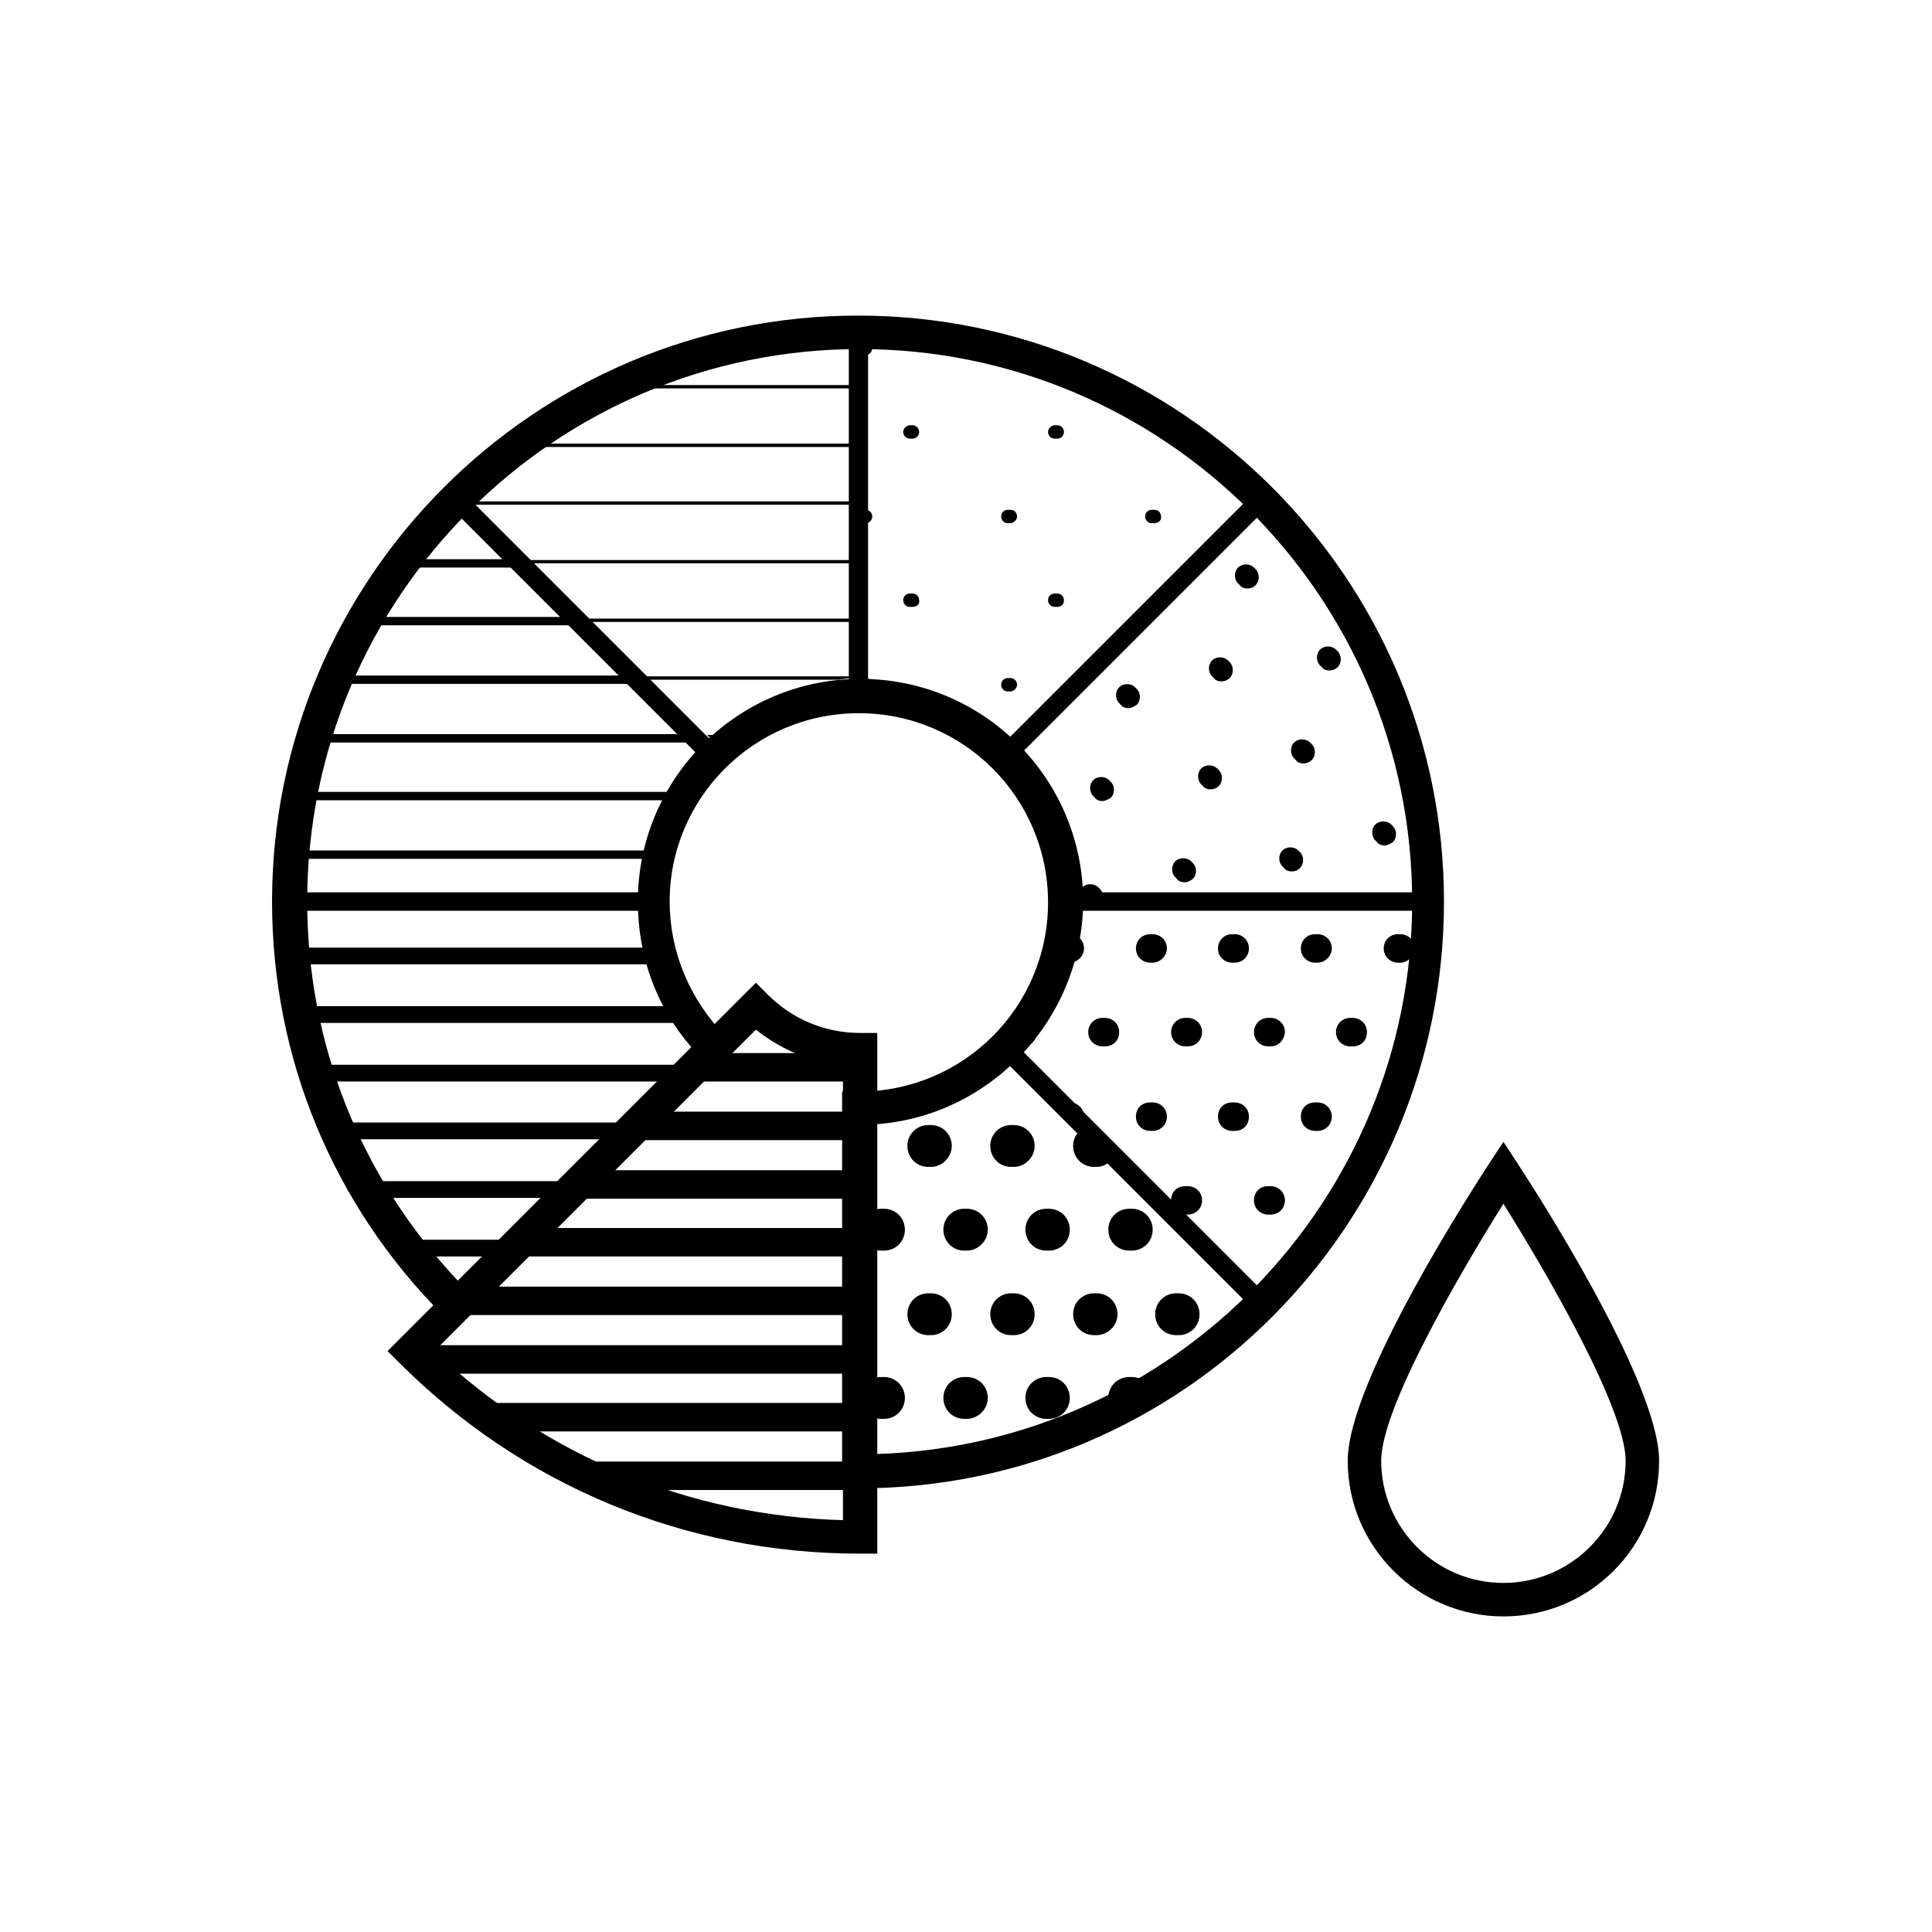 <?xml version="1.0" encoding="UTF-8"?> <svg xmlns="http://www.w3.org/2000/svg" xmlns:xlink="http://www.w3.org/1999/xlink" version="1.1" id="Layer_1" x="0px" y="0px" viewBox="0 0 230.8 230.8" style="enable-background:new 0 0 230.8 230.8;" xml:space="preserve"> <style type="text/css"> .st0{clip-path:url(#SVGID_00000040539038053718756770000010206004027070764185_);} .st1{clip-path:url(#SVGID_00000047035715885155117910000011253473437713958838_);} .st2{clip-path:url(#SVGID_00000044138340723451700140000001227048846420447377_);} .st3{clip-path:url(#SVGID_00000116196401421851946520000005531927103901970859_);} .st4{clip-path:url(#SVGID_00000044876712821251934720000015616723372885773748_);} .st5{fill:none;stroke:#231F20;stroke-width:2.023;stroke-linecap:round;stroke-linejoin:round;stroke-miterlimit:10;} .st6{fill:#231F20;} .st7{clip-path:url(#SVGID_00000083809447568634006500000010414729557168823739_);} .st8{clip-path:url(#SVGID_00000109738555157633772680000005707369772391373211_);} .st9{clip-path:url(#SVGID_00000127748223833296720190000016384527121768498064_);} .st10{clip-path:url(#SVGID_00000044140649529605307220000009011471183387874700_);} .st11{clip-path:url(#SVGID_00000012461505069670793930000013002293839209129392_);} .st12{clip-path:url(#SVGID_00000025408824078176390250000006805326913947369877_);} .st13{clip-path:url(#SVGID_00000093174582630437782230000011980283840838153118_);} .st14{clip-path:url(#SVGID_00000122706013164132285710000011473264436762680204_);} .st15{fill:none;} </style> <g> <g> <g> <defs> <path id="SVGID_00000160164383612476110710000001719963307700486284_" d="M102.6,183.6v-58.2c-4.9,0-9.3-2-12.5-5.2L49,161.4 C62.8,175.2,81.7,183.6,102.6,183.6L102.6,183.6z"></path> </defs> <clipPath id="SVGID_00000029035617628704548730000002643998275191812759_"> <use xlink:href="#SVGID_00000160164383612476110710000001719963307700486284_" style="overflow:visible;"></use> </clipPath> <g style="clip-path:url(#SVGID_00000029035617628704548730000002643998275191812759_);"> <path d="M116,101.4H46.9c-0.9,0-1.7-0.7-1.7-1.7S46,98,46.9,98H116c0.9,0,1.7,0.7,1.7,1.7S116.9,101.4,116,101.4z"></path> <path d="M110.4,108.3H41.3c-0.9,0-1.7-0.7-1.7-1.7s0.7-1.7,1.7-1.7h69.1c0.9,0,1.7,0.7,1.7,1.7S111.3,108.3,110.4,108.3z"></path> <path d="M116,115.3H46.9c-0.9,0-1.7-0.7-1.7-1.7c0-0.9,0.7-1.7,1.7-1.7H116c0.9,0,1.7,0.7,1.7,1.7 C117.7,114.5,116.9,115.3,116,115.3z"></path> <path d="M110.4,122.3H41.3c-0.9,0-1.7-0.7-1.7-1.7s0.7-1.7,1.7-1.7h69.1c0.9,0,1.7,0.7,1.7,1.7S111.3,122.3,110.4,122.3z"></path> <path d="M116,129.2H46.9c-0.9,0-1.7-0.7-1.7-1.7s0.7-1.7,1.7-1.7H116c0.9,0,1.7,0.7,1.7,1.7S116.9,129.2,116,129.2z"></path> <path d="M110.4,136.2H41.3c-0.9,0-1.7-0.7-1.7-1.7c0-0.9,0.7-1.7,1.7-1.7h69.1c0.9,0,1.7,0.7,1.7,1.7 C112,135.5,111.3,136.2,110.4,136.2z"></path> <path d="M116,143.2H46.9c-0.9,0-1.7-0.7-1.7-1.7c0-0.9,0.7-1.7,1.7-1.7H116c0.9,0,1.7,0.7,1.7,1.7 C117.7,142.4,116.9,143.2,116,143.2z"></path> <path d="M110.4,150.1H41.3c-0.9,0-1.7-0.7-1.7-1.7s0.7-1.7,1.7-1.7h69.1c0.9,0,1.7,0.7,1.7,1.7S111.3,150.1,110.4,150.1z"></path> <path d="M116,157.1H46.9c-0.9,0-1.7-0.7-1.7-1.7c0-0.9,0.7-1.7,1.7-1.7H116c0.9,0,1.7,0.7,1.7,1.7 C117.7,156.4,116.9,157.1,116,157.1z"></path> <path d="M110.4,164.1H41.3c-0.9,0-1.7-0.7-1.7-1.7c0-0.9,0.7-1.7,1.7-1.7h69.1c0.9,0,1.7,0.7,1.7,1.7 C112,163.3,111.3,164.1,110.4,164.1z"></path> <path d="M116,171H46.9c-0.9,0-1.7-0.7-1.7-1.7s0.7-1.7,1.7-1.7H116c0.9,0,1.7,0.7,1.7,1.7S116.9,171,116,171z"></path> <path d="M110.4,178H41.3c-0.9,0-1.7-0.7-1.7-1.7c0-0.9,0.7-1.7,1.7-1.7h69.1c0.9,0,1.7,0.7,1.7,1.7 C112,177.3,111.3,178,110.4,178z"></path> <path d="M116,185H46.9c-0.9,0-1.7-0.7-1.7-1.7s0.7-1.7,1.7-1.7H116c0.9,0,1.7,0.7,1.7,1.7S116.9,185,116,185z"></path> <path d="M110.4,191.9H41.3c-0.9,0-1.7-0.7-1.7-1.7c0-0.9,0.7-1.7,1.7-1.7h69.1c0.9,0,1.7,0.7,1.7,1.7 C112,191.2,111.3,191.9,110.4,191.9z"></path> <path d="M116,198.9H46.9c-0.9,0-1.7-0.7-1.7-1.7c0-0.9,0.7-1.7,1.7-1.7H116c0.9,0,1.7,0.7,1.7,1.7 C117.7,198.2,116.9,198.9,116,198.9z"></path> <path d="M110.4,205.9H41.3c-0.9,0-1.7-0.7-1.7-1.7s0.7-1.7,1.7-1.7h69.1c0.9,0,1.7,0.7,1.7,1.7S111.3,205.9,110.4,205.9z"></path> </g> </g> <g> <defs> <path id="SVGID_00000091713449314748175470000012075869443884902285_" d="M54,155.8l30.4-31.5c-4.2-2.1-7.8-12.9-7.8-16.6 l-42.1,0c0,15.6,4.6,31.6,16.5,43.5L54,155.8z"></path> </defs> <clipPath id="SVGID_00000134234494442212091990000009222165756379433099_"> <use xlink:href="#SVGID_00000091713449314748175470000012075869443884902285_" style="overflow:visible;"></use> </clipPath> <g style="clip-path:url(#SVGID_00000134234494442212091990000009222165756379433099_);"> <path d="M98.8,94.3H29.7c-0.6,0-1-0.4-1-1c0-0.6,0.4-1,1-1h69.1c0.6,0,1,0.4,1,1C99.8,93.9,99.4,94.3,98.8,94.3z"></path> <path d="M93.2,101.3H24.1c-0.6,0-1-0.4-1-1c0-0.6,0.4-1,1-1h69.1c0.6,0,1,0.4,1,1C94.2,100.8,93.7,101.3,93.2,101.3z"></path> <path d="M98.8,108.3H29.7c-0.6,0-1-0.4-1-1c0-0.6,0.4-1,1-1h69.1c0.6,0,1,0.4,1,1C99.8,107.8,99.4,108.3,98.8,108.3z"></path> <path d="M93.2,115.2H24.1c-0.6,0-1-0.4-1-1c0-0.6,0.4-1,1-1h69.1c0.6,0,1,0.4,1,1C94.2,114.8,93.7,115.2,93.2,115.2z"></path> <path d="M98.8,66.4H29.7c-0.6,0-1-0.4-1-1c0-0.6,0.4-1,1-1h69.1c0.6,0,1,0.4,1,1C99.8,66,99.4,66.4,98.8,66.4z"></path> <path d="M93.2,73.4H24.1c-0.6,0-1-0.4-1-1c0-0.6,0.4-1,1-1h69.1c0.6,0,1,0.4,1,1C94.2,73,93.7,73.4,93.2,73.4z"></path> <path d="M98.8,80.4H29.7c-0.6,0-1-0.4-1-1c0-0.6,0.4-1,1-1h69.1c0.6,0,1,0.4,1,1C99.8,79.9,99.4,80.4,98.8,80.4z"></path> <path d="M93.2,87.3H24.1c-0.6,0-1-0.4-1-1c0-0.6,0.4-1,1-1h69.1c0.6,0,1,0.4,1,1C94.2,86.9,93.7,87.3,93.2,87.3z"></path> <path d="M98.8,150.1L98.8,150.1l-69.1,0c-0.6,0-1-0.4-1-1c0-0.6,0.4-1,1-1l69.1,0c0.6,0,1,0.4,1,1 C99.8,149.6,99.4,150.1,98.8,150.1z"></path> <path d="M93.2,157H24.1c-0.6,0-1-0.4-1-1s0.4-1,1-1h69.1c0.6,0,1,0.4,1,1S93.7,157,93.2,157z"></path> <path d="M98.8,164H29.7c-0.6,0-1-0.4-1-1s0.4-1,1-1h69.1c0.6,0,1,0.4,1,1S99.4,164,98.8,164z"></path> <path d="M93.2,171H24.1c-0.6,0-1-0.4-1-1c0-0.6,0.4-1,1-1h69.1c0.6,0,1,0.4,1,1C94.2,170.5,93.7,171,93.2,171z"></path> <path d="M98.8,122.2H29.7c-0.6,0-1-0.4-1-1c0-0.6,0.4-1,1-1h69.1c0.6,0,1,0.4,1,1C99.8,121.7,99.4,122.2,98.8,122.2z"></path> <path d="M93.2,129.2H24.1c-0.6,0-1-0.4-1-1c0-0.6,0.4-1,1-1h69.1c0.6,0,1,0.4,1,1C94.2,128.7,93.7,129.2,93.2,129.2z"></path> <path d="M98.8,136.1H29.7c-0.6,0-1-0.4-1-1s0.4-1,1-1h69.1c0.6,0,1,0.4,1,1S99.4,136.1,98.8,136.1z"></path> <path d="M93.2,143.1H24.1c-0.6,0-1-0.4-1-1s0.4-1,1-1h69.1c0.6,0,1,0.4,1,1S93.7,143.1,93.2,143.1z"></path> </g> </g> <g> <defs> <path id="SVGID_00000053504672401586546360000004932116971247320992_" d="M33.9,107.3l43.8-0.8c-1.5-4.4,3.6-14.6,6.2-17.2 L54.1,59.6C43.1,70.6,35,85.2,35,102L33.9,107.3z"></path> </defs> <clipPath id="SVGID_00000056405832125472254780000004503562770835747209_"> <use xlink:href="#SVGID_00000053504672401586546360000004932116971247320992_" style="overflow:visible;"></use> </clipPath> <g style="clip-path:url(#SVGID_00000056405832125472254780000004503562770835747209_);"> <path d="M92.6,60.8H23.5c-0.3,0-0.5-0.2-0.5-0.5c0-0.3,0.2-0.5,0.5-0.5h69.1c0.3,0,0.5,0.2,0.5,0.5 C93.1,60.6,92.8,60.8,92.6,60.8z"></path> <path d="M89.9,67.8H20.9c-0.3,0-0.5-0.2-0.5-0.5c0-0.3,0.2-0.5,0.5-0.5h69.1c0.3,0,0.5,0.2,0.5,0.5 C90.4,67.5,90.2,67.8,89.9,67.8z"></path> <path d="M92.2,74.7H23.1c-0.3,0-0.5-0.2-0.5-0.5c0-0.3,0.2-0.5,0.5-0.5h69.1c0.3,0,0.5,0.2,0.5,0.5 C92.7,74.5,92.5,74.7,92.2,74.7z"></path> <path d="M89.6,81.7H20.5c-0.3,0-0.5-0.2-0.5-0.5s0.2-0.5,0.5-0.5h69.1c0.3,0,0.5,0.2,0.5,0.5S89.8,81.7,89.6,81.7z"></path> <path d="M91.8,88.7H22.7c-0.3,0-0.5-0.2-0.5-0.5c0-0.3,0.2-0.5,0.5-0.5h69.1c0.3,0,0.5,0.2,0.5,0.5 C92.3,88.4,92.1,88.7,91.8,88.7z"></path> <path d="M89.2,95.6H20.1c-0.3,0-0.5-0.2-0.5-0.5s0.2-0.5,0.5-0.5h69.1c0.3,0,0.5,0.2,0.5,0.5S89.5,95.6,89.2,95.6z"></path> <path d="M91.4,102.6H22.4c-0.3,0-0.5-0.2-0.5-0.5s0.2-0.5,0.5-0.5h69.1c0.3,0,0.5,0.2,0.5,0.5S91.7,102.6,91.4,102.6z"></path> <path d="M88.8,109.6H19.7c-0.3,0-0.5-0.2-0.5-0.5c0-0.3,0.2-0.5,0.5-0.5h69.1c0.3,0,0.5,0.2,0.5,0.5 C89.3,109.3,89.1,109.6,88.8,109.6z"></path> <path d="M91.1,116.5H22c-0.3,0-0.5-0.2-0.5-0.5c0-0.3,0.2-0.5,0.5-0.5h69.1c0.3,0,0.5,0.2,0.5,0.5 C91.6,116.3,91.3,116.5,91.1,116.5z"></path> <path d="M88.4,123.5H19.4c-0.3,0-0.5-0.2-0.5-0.5s0.2-0.5,0.5-0.5h69.1c0.3,0,0.5,0.2,0.5,0.5S88.7,123.5,88.4,123.5z"></path> <path d="M90.7,130.5H21.6c-0.3,0-0.5-0.2-0.5-0.5s0.2-0.5,0.5-0.5h69.1c0.3,0,0.5,0.2,0.5,0.5S91,130.5,90.7,130.5z"></path> <path d="M88,137.4H19c-0.3,0-0.5-0.2-0.5-0.5s0.2-0.5,0.5-0.5H88c0.3,0,0.5,0.2,0.5,0.5S88.3,137.4,88,137.4z"></path> <path d="M90.3,144.4H21.2c-0.3,0-0.5-0.2-0.5-0.5c0-0.3,0.2-0.5,0.5-0.5h69.1c0.3,0,0.5,0.2,0.5,0.5 C90.8,144.2,90.6,144.4,90.3,144.4z"></path> <path d="M87.7,151.4H18.6c-0.3,0-0.5-0.2-0.5-0.5s0.2-0.5,0.5-0.5h69.1c0.3,0,0.5,0.2,0.5,0.5S87.9,151.4,87.7,151.4z"></path> <path d="M92.9,158.3H23.9c-0.3,0-0.5-0.2-0.5-0.5s0.2-0.5,0.5-0.5h69.1c0.3,0,0.5,0.2,0.5,0.5S93.2,158.3,92.9,158.3z"></path> <path d="M87.3,165.3H18.2c-0.3,0-0.5-0.2-0.5-0.5c0-0.3,0.2-0.5,0.5-0.5h69.1c0.3,0,0.5,0.2,0.5,0.5 C87.8,165.1,87.6,165.3,87.3,165.3z"></path> </g> </g> <g> <defs> <path id="SVGID_00000131357842436467990320000015059825671265919153_" d="M54,58.4l31.5,30.4c2.1-4.2,12.9-7.8,16.6-7.8l0-42.1 c-15.6,0-31.6,4.6-43.5,16.5L54,58.4z"></path> </defs> <clipPath id="SVGID_00000029021064195656777310000002674198756207293851_"> <use xlink:href="#SVGID_00000131357842436467990320000015059825671265919153_" style="overflow:visible;"></use> </clipPath> <g style="clip-path:url(#SVGID_00000029021064195656777310000002674198756207293851_);"> <path d="M114.3,18.5H45.2c-0.1,0-0.2-0.1-0.2-0.2s0.1-0.2,0.2-0.2h69.1c0.1,0,0.2,0.1,0.2,0.2S114.4,18.5,114.3,18.5z"></path> <path d="M111.6,25.5H42.6c-0.1,0-0.2-0.1-0.2-0.2s0.1-0.2,0.2-0.2h69.1c0.1,0,0.2,0.1,0.2,0.2S111.7,25.5,111.6,25.5z"></path> <path d="M113.9,32.5H44.8c-0.1,0-0.2-0.1-0.2-0.2s0.1-0.2,0.2-0.2h69.1c0.1,0,0.2,0.1,0.2,0.2S114,32.5,113.9,32.5z"></path> <path d="M111.3,39.4H42.2c-0.1,0-0.2-0.1-0.2-0.2s0.1-0.2,0.2-0.2h69.1c0.1,0,0.2,0.1,0.2,0.2S111.3,39.4,111.3,39.4z"></path> <path d="M113.5,46.4H44.4c-0.1,0-0.2-0.1-0.2-0.2s0.1-0.2,0.2-0.2h69.1c0.1,0,0.2,0.1,0.2,0.2S113.6,46.4,113.5,46.4z"></path> <path d="M110.9,53.4H41.8c-0.1,0-0.2-0.1-0.2-0.2s0.1-0.2,0.2-0.2h69.1c0.1,0,0.2,0.1,0.2,0.2S111,53.4,110.9,53.4z"></path> <path d="M113.1,60.3l-69.1,0c-0.1,0-0.2-0.1-0.2-0.2c0-0.1,0.1-0.2,0.2-0.2l69.1,0c0.1,0,0.2,0.1,0.2,0.2S113.2,60.3,113.1,60.3 z"></path> <path d="M110.5,67.3H41.4c-0.1,0-0.2-0.1-0.2-0.2s0.1-0.2,0.2-0.2h69.1c0.1,0,0.2,0.1,0.2,0.2S110.6,67.3,110.5,67.3z"></path> <path d="M112.8,74.3H43.7c-0.1,0-0.2-0.1-0.2-0.2s0.1-0.2,0.2-0.2h69.1c0.1,0,0.2,0.1,0.2,0.2S112.8,74.3,112.8,74.3z"></path> <path d="M110.1,81.2H41.1c-0.1,0-0.2-0.1-0.2-0.2s0.1-0.2,0.2-0.2h69.1c0.1,0,0.2,0.1,0.2,0.2S110.2,81.2,110.1,81.2z"></path> <path d="M112.4,88.2H43.3c-0.1,0-0.2-0.1-0.2-0.2s0.1-0.2,0.2-0.2h69.1c0.1,0,0.2,0.1,0.2,0.2S112.5,88.2,112.4,88.2z"></path> <path d="M109.7,95.2H40.7c-0.1,0-0.2-0.1-0.2-0.2s0.1-0.2,0.2-0.2h69.1c0.1,0,0.2,0.1,0.2,0.2S109.8,95.2,109.7,95.2z"></path> <path d="M112,102.1H42.9c-0.1,0-0.2-0.1-0.2-0.2s0.1-0.2,0.2-0.2H112c0.1,0,0.2,0.1,0.2,0.2S112.1,102.1,112,102.1z"></path> <path d="M109.4,109.1H40.3c-0.1,0-0.2-0.1-0.2-0.2s0.1-0.2,0.2-0.2h69.1c0.1,0,0.2,0.1,0.2,0.2S109.5,109.1,109.4,109.1z"></path> <path d="M114.6,116.1H45.6c-0.1,0-0.2-0.1-0.2-0.2s0.1-0.2,0.2-0.2h69.1c0.1,0,0.2,0.1,0.2,0.2S114.7,116.1,114.6,116.1z"></path> <path d="M109,123H39.9c-0.1,0-0.2-0.1-0.2-0.2s0.1-0.2,0.2-0.2H109c0.1,0,0.2,0.1,0.2,0.2S109.1,123,109,123z"></path> </g> </g> <g> <defs> <path id="SVGID_00000106852828903883701900000016210807941332000695_" d="M101.7,39.7l0.8,43.8c4.4-1.5,14.6,3.6,17.2,6.2 l29.7-29.8c-11-11-25.6-19.1-42.4-19.1L101.7,39.7z"></path> </defs> <clipPath id="SVGID_00000091000222412506348590000013690559057183177379_"> <use xlink:href="#SVGID_00000106852828903883701900000016210807941332000695_" style="overflow:visible;"></use> </clipPath> <g style="clip-path:url(#SVGID_00000091000222412506348590000013690559057183177379_);"> <g> <path d="M91.8,32.3h-0.2c-0.5,0-0.8-0.4-0.8-0.8c0-0.5,0.4-0.8,0.8-0.8h0.2c0.5,0,0.8,0.4,0.8,0.8 C92.6,31.9,92.2,32.3,91.8,32.3z"></path> <path d="M143.6,32.3h-0.3c-0.5,0-0.8-0.4-0.8-0.8c0-0.5,0.4-0.8,0.8-0.8h0.3c0.5,0,0.8,0.4,0.8,0.8 C144.4,31.9,144,32.3,143.6,32.3z M126.3,32.3H126c-0.5,0-0.8-0.4-0.8-0.8c0-0.5,0.4-0.8,0.8-0.8h0.3c0.5,0,0.8,0.4,0.8,0.8 C127.1,31.9,126.8,32.3,126.3,32.3z M109,32.3h-0.3c-0.5,0-0.8-0.4-0.8-0.8c0-0.5,0.4-0.8,0.8-0.8h0.3c0.5,0,0.8,0.4,0.8,0.8 C109.9,31.9,109.5,32.3,109,32.3z"></path> <path d="M160.7,32.3h-0.2c-0.5,0-0.8-0.4-0.8-0.8c0-0.5,0.4-0.8,0.8-0.8h0.2c0.5,0,0.8,0.4,0.8,0.8 C161.5,31.9,161.1,32.3,160.7,32.3z"></path> </g> <g> <path d="M86.1,42.4H86c-0.5,0-0.8-0.4-0.8-0.8c0-0.5,0.4-0.8,0.8-0.8h0.2c0.5,0,0.8,0.4,0.8,0.8C87,42,86.6,42.4,86.1,42.4z"></path> <path d="M137.9,42.4h-0.3c-0.5,0-0.8-0.4-0.8-0.8c0-0.5,0.4-0.8,0.8-0.8h0.3c0.5,0,0.8,0.4,0.8,0.8 C138.8,42,138.4,42.4,137.9,42.4z M120.7,42.4h-0.3c-0.5,0-0.8-0.4-0.8-0.8c0-0.5,0.4-0.8,0.8-0.8h0.3c0.5,0,0.8,0.4,0.8,0.8 C121.5,42,121.1,42.4,120.7,42.4z M103.4,42.4h-0.3c-0.5,0-0.8-0.4-0.8-0.8c0-0.5,0.4-0.8,0.8-0.8h0.3c0.5,0,0.8,0.4,0.8,0.8 C104.2,42,103.9,42.4,103.4,42.4z"></path> <path d="M155,42.4h-0.2c-0.5,0-0.8-0.4-0.8-0.8c0-0.5,0.4-0.8,0.8-0.8h0.2c0.5,0,0.8,0.4,0.8,0.8C155.9,42,155.5,42.4,155,42.4 z"></path> </g> <g> <path d="M91.8,52.4h-0.2c-0.5,0-0.8-0.4-0.8-0.8s0.4-0.8,0.8-0.8h0.2c0.5,0,0.8,0.4,0.8,0.8S92.2,52.4,91.8,52.4z"></path> <path d="M143.6,52.4h-0.3c-0.5,0-0.8-0.4-0.8-0.8s0.4-0.8,0.8-0.8h0.3c0.5,0,0.8,0.4,0.8,0.8S144,52.4,143.6,52.4z M126.3,52.4 H126c-0.5,0-0.8-0.4-0.8-0.8s0.4-0.8,0.8-0.8h0.3c0.5,0,0.8,0.4,0.8,0.8S126.8,52.4,126.3,52.4z M109,52.4h-0.3 c-0.5,0-0.8-0.4-0.8-0.8s0.4-0.8,0.8-0.8h0.3c0.5,0,0.8,0.4,0.8,0.8S109.5,52.4,109,52.4z"></path> <path d="M160.7,52.4h-0.2c-0.5,0-0.8-0.4-0.8-0.8s0.4-0.8,0.8-0.8h0.2c0.5,0,0.8,0.4,0.8,0.8S161.1,52.4,160.7,52.4z"></path> </g> <g> <path d="M86.1,62.5H86c-0.5,0-0.8-0.4-0.8-0.8c0-0.5,0.4-0.8,0.8-0.8h0.2c0.5,0,0.8,0.4,0.8,0.8C87,62.1,86.6,62.5,86.1,62.5z"></path> <path d="M137.9,62.5h-0.3c-0.5,0-0.8-0.4-0.8-0.8c0-0.5,0.4-0.8,0.8-0.8h0.3c0.5,0,0.8,0.4,0.8,0.8 C138.8,62.1,138.4,62.5,137.9,62.5z M120.7,62.5h-0.3c-0.5,0-0.8-0.4-0.8-0.8c0-0.5,0.4-0.8,0.8-0.8h0.3c0.5,0,0.8,0.4,0.8,0.8 C121.5,62.1,121.1,62.5,120.7,62.5z M103.4,62.5h-0.3c-0.5,0-0.8-0.4-0.8-0.8c0-0.5,0.4-0.8,0.8-0.8h0.3c0.5,0,0.8,0.4,0.8,0.8 C104.2,62.1,103.9,62.5,103.4,62.5z"></path> <path d="M155,62.5h-0.2c-0.5,0-0.8-0.4-0.8-0.8c0-0.5,0.4-0.8,0.8-0.8h0.2c0.5,0,0.8,0.4,0.8,0.8 C155.9,62.1,155.5,62.5,155,62.5z"></path> </g> <g> <path d="M91.8,72.5h-0.2c-0.5,0-0.8-0.4-0.8-0.8c0-0.5,0.4-0.8,0.8-0.8h0.2c0.5,0,0.8,0.4,0.8,0.8 C92.6,72.2,92.2,72.5,91.8,72.5z"></path> <path d="M143.6,72.5h-0.3c-0.5,0-0.8-0.4-0.8-0.8c0-0.5,0.4-0.8,0.8-0.8h0.3c0.5,0,0.8,0.4,0.8,0.8 C144.4,72.2,144,72.5,143.6,72.5z M126.3,72.5H126c-0.5,0-0.8-0.4-0.8-0.8c0-0.5,0.4-0.8,0.8-0.8h0.3c0.5,0,0.8,0.4,0.8,0.8 C127.1,72.2,126.8,72.5,126.3,72.5z M109,72.5h-0.3c-0.5,0-0.8-0.4-0.8-0.8c0-0.5,0.4-0.8,0.8-0.8h0.3c0.5,0,0.8,0.4,0.8,0.8 C109.9,72.2,109.5,72.5,109,72.5z"></path> <path d="M160.7,72.5h-0.2c-0.5,0-0.8-0.4-0.8-0.8c0-0.5,0.4-0.8,0.8-0.8h0.2c0.5,0,0.8,0.4,0.8,0.8 C161.5,72.2,161.1,72.5,160.7,72.5z"></path> </g> <g> <path d="M86.1,82.6H86c-0.5,0-0.8-0.4-0.8-0.8c0-0.5,0.4-0.8,0.8-0.8h0.2c0.5,0,0.8,0.4,0.8,0.8C87,82.2,86.6,82.6,86.1,82.6z"></path> <path d="M137.9,82.6h-0.3c-0.5,0-0.8-0.4-0.8-0.8c0-0.5,0.4-0.8,0.8-0.8h0.3c0.5,0,0.8,0.4,0.8,0.8 C138.8,82.2,138.4,82.6,137.9,82.6z M120.7,82.6h-0.3c-0.5,0-0.8-0.4-0.8-0.8c0-0.5,0.4-0.8,0.8-0.8h0.3c0.5,0,0.8,0.4,0.8,0.8 C121.5,82.2,121.1,82.6,120.7,82.6z M103.4,82.6h-0.3c-0.5,0-0.8-0.4-0.8-0.8c0-0.5,0.4-0.8,0.8-0.8h0.3c0.5,0,0.8,0.4,0.8,0.8 C104.2,82.2,103.9,82.6,103.4,82.6z"></path> <path d="M155,82.6h-0.2c-0.5,0-0.8-0.4-0.8-0.8c0-0.5,0.4-0.8,0.8-0.8h0.2c0.5,0,0.8,0.4,0.8,0.8 C155.9,82.2,155.5,82.6,155,82.6z"></path> </g> <g> <path d="M91.8,92.6h-0.2c-0.5,0-0.8-0.4-0.8-0.8s0.4-0.8,0.8-0.8h0.2c0.5,0,0.8,0.4,0.8,0.8S92.2,92.6,91.8,92.6z"></path> <path d="M143.6,92.6h-0.3c-0.5,0-0.8-0.4-0.8-0.8s0.4-0.8,0.8-0.8h0.3c0.5,0,0.8,0.4,0.8,0.8S144,92.6,143.6,92.6z M126.3,92.6 H126c-0.5,0-0.8-0.4-0.8-0.8s0.4-0.8,0.8-0.8h0.3c0.5,0,0.8,0.4,0.8,0.8S126.8,92.6,126.3,92.6z M109,92.6h-0.3 c-0.5,0-0.8-0.4-0.8-0.8s0.4-0.8,0.8-0.8h0.3c0.5,0,0.8,0.4,0.8,0.8S109.5,92.6,109,92.6z"></path> <path d="M160.7,92.6h-0.2c-0.5,0-0.8-0.4-0.8-0.8s0.4-0.8,0.8-0.8h0.2c0.5,0,0.8,0.4,0.8,0.8S161.1,92.6,160.7,92.6z"></path> </g> <g> <path d="M86.1,102.7H86c-0.5,0-0.8-0.4-0.8-0.8s0.4-0.8,0.8-0.8h0.2c0.5,0,0.8,0.4,0.8,0.8S86.6,102.7,86.1,102.7z"></path> <path d="M137.9,102.7h-0.3c-0.5,0-0.8-0.4-0.8-0.8s0.4-0.8,0.8-0.8h0.3c0.5,0,0.8,0.4,0.8,0.8S138.4,102.7,137.9,102.7z M120.7,102.7h-0.3c-0.5,0-0.8-0.4-0.8-0.8s0.4-0.8,0.8-0.8h0.3c0.5,0,0.8,0.4,0.8,0.8S121.1,102.7,120.7,102.7z M103.4,102.7 h-0.3c-0.5,0-0.8-0.4-0.8-0.8s0.4-0.8,0.8-0.8h0.3c0.5,0,0.8,0.4,0.8,0.8S103.9,102.7,103.4,102.7z"></path> <path d="M155,102.7h-0.2c-0.5,0-0.8-0.4-0.8-0.8s0.4-0.8,0.8-0.8h0.2c0.5,0,0.8,0.4,0.8,0.8S155.5,102.7,155,102.7z"></path> </g> </g> </g> <g> <defs> <path id="SVGID_00000092438161445335072570000016447964209266842259_" d="M150.5,59.1l-30.4,31.5c4.2,2.1,7.8,12.9,7.8,16.6 l42.1,0c0-15.6-4.6-31.6-16.5-43.5L150.5,59.1z"></path> </defs> <clipPath id="SVGID_00000105410721247331983340000009872349836571933850_"> <use xlink:href="#SVGID_00000092438161445335072570000016447964209266842259_" style="overflow:visible;"></use> </clipPath> <g style="clip-path:url(#SVGID_00000105410721247331983340000009872349836571933850_);"> <g> <path d="M121.9,85.9c-0.3,0-0.7-0.1-0.9-0.4l-0.1-0.1c-0.5-0.5-0.5-1.4,0-1.9c0.5-0.5,1.4-0.5,1.9,0l0.1,0.1 c0.5,0.5,0.5,1.4,0,1.9C122.6,85.8,122.3,85.9,121.9,85.9z"></path> <path d="M161,125c-0.3,0-0.7-0.1-0.9-0.4l-0.2-0.2c-0.5-0.5-0.5-1.4,0-1.9c0.5-0.5,1.4-0.5,1.9,0l0.2,0.2 c0.5,0.5,0.5,1.4,0,1.9C161.7,124.8,161.3,125,161,125z M151.2,115.2c-0.3,0-0.7-0.1-0.9-0.4l-0.2-0.2c-0.5-0.5-0.5-1.4,0-1.9 c0.5-0.5,1.4-0.5,1.9,0l0.2,0.2c0.5,0.5,0.5,1.4,0,1.9C151.9,115.1,151.6,115.2,151.2,115.2z M141.5,105.4 c-0.3,0-0.7-0.1-0.9-0.4l-0.2-0.2c-0.5-0.5-0.5-1.4,0-1.9c0.5-0.5,1.4-0.5,1.9,0l0.2,0.2c0.5,0.5,0.5,1.4,0,1.9 C142.1,105.3,141.8,105.4,141.5,105.4z M131.7,95.7c-0.3,0-0.7-0.1-0.9-0.4l-0.2-0.2c-0.5-0.5-0.5-1.4,0-1.9 c0.5-0.5,1.4-0.5,1.9,0l0.2,0.2c0.5,0.5,0.5,1.4,0,1.9C132.4,95.5,132,95.7,131.7,95.7z"></path> <path d="M170.6,134.6c-0.3,0-0.7-0.1-0.9-0.4l-0.1-0.1c-0.5-0.5-0.5-1.4,0-1.9c0.5-0.5,1.4-0.5,1.9,0l0.1,0.1 c0.5,0.5,0.5,1.4,0,1.9C171.3,134.5,171,134.6,170.6,134.6z"></path> </g> <g> <path d="M110.8,89c-0.3,0-0.7-0.1-0.9-0.4l-0.1-0.1c-0.5-0.5-0.5-1.4,0-1.9c0.5-0.5,1.4-0.5,1.9,0l0.1,0.1 c0.5,0.5,0.5,1.4,0,1.9C111.5,88.9,111.2,89,110.8,89z"></path> <path d="M149.9,128.1c-0.3,0-0.7-0.1-0.9-0.4l-0.2-0.2c-0.5-0.5-0.5-1.4,0-1.9c0.5-0.5,1.4-0.5,1.9,0l0.2,0.2 c0.5,0.5,0.5,1.4,0,1.9C150.6,127.9,150.2,128.1,149.9,128.1z M140.1,118.3c-0.3,0-0.7-0.1-0.9-0.4l-0.2-0.2 c-0.5-0.5-0.5-1.4,0-1.9c0.5-0.5,1.4-0.5,1.9,0l0.2,0.2c0.5,0.5,0.5,1.4,0,1.9C140.8,118.2,140.5,118.3,140.1,118.3z M130.4,108.5c-0.3,0-0.7-0.1-0.9-0.4l-0.2-0.2c-0.5-0.5-0.5-1.4,0-1.9c0.5-0.5,1.4-0.5,1.9,0l0.2,0.2c0.5,0.5,0.5,1.4,0,1.9 C131,108.4,130.7,108.5,130.4,108.5z M120.6,98.8c-0.3,0-0.7-0.1-0.9-0.4l-0.2-0.2c-0.5-0.5-0.5-1.4,0-1.9 c0.5-0.5,1.4-0.5,1.9,0l0.2,0.2c0.5,0.5,0.5,1.4,0,1.9C121.3,98.6,120.9,98.8,120.6,98.8z"></path> <path d="M159.5,137.7c-0.3,0-0.7-0.1-0.9-0.4l-0.1-0.1c-0.5-0.5-0.5-1.4,0-1.9c0.5-0.5,1.4-0.5,1.9,0l0.1,0.1 c0.5,0.5,0.5,1.4,0,1.9C160.2,137.6,159.9,137.7,159.5,137.7z"></path> </g> <g> <path d="M107.7,100.1c-0.3,0-0.7-0.1-0.9-0.4l-0.1-0.1c-0.5-0.5-0.5-1.4,0-1.9c0.5-0.5,1.4-0.5,1.9,0l0.1,0.1 c0.5,0.5,0.5,1.4,0,1.9C108.4,100,108,100.1,107.7,100.1z"></path> <path d="M146.8,139.2c-0.3,0-0.7-0.1-0.9-0.4l-0.2-0.2c-0.5-0.5-0.5-1.4,0-1.9c0.5-0.5,1.4-0.5,1.9,0l0.2,0.2 c0.5,0.5,0.5,1.4,0,1.9C147.5,139,147.1,139.2,146.8,139.2z M137,129.4c-0.3,0-0.7-0.1-0.9-0.4l-0.2-0.2 c-0.5-0.5-0.5-1.4,0-1.9c0.5-0.5,1.4-0.5,1.9,0l0.2,0.2c0.5,0.5,0.5,1.4,0,1.9C137.7,129.3,137.3,129.4,137,129.4z M127.2,119.6c-0.3,0-0.7-0.1-0.9-0.4L126,119c-0.5-0.5-0.5-1.4,0-1.9c0.5-0.5,1.4-0.5,1.9,0l0.2,0.2c0.5,0.5,0.5,1.4,0,1.9 C127.9,119.5,127.6,119.6,127.2,119.6z M117.5,109.9c-0.3,0-0.7-0.1-0.9-0.4l-0.2-0.2c-0.5-0.5-0.5-1.4,0-1.9 c0.5-0.5,1.4-0.5,1.9,0l0.2,0.2c0.5,0.5,0.5,1.4,0,1.9C118.1,109.7,117.8,109.9,117.5,109.9z"></path> <path d="M156.4,148.8c-0.3,0-0.7-0.1-0.9-0.4l-0.1-0.1c-0.5-0.5-0.5-1.4,0-1.9c0.5-0.5,1.4-0.5,1.9,0l0.1,0.1 c0.5,0.5,0.5,1.4,0,1.9C157.1,148.7,156.8,148.8,156.4,148.8z"></path> </g> <g> <path d="M96.6,103.2c-0.3,0-0.7-0.1-0.9-0.4l-0.1-0.1c-0.5-0.5-0.5-1.4,0-1.9c0.5-0.5,1.4-0.5,1.9,0l0.1,0.1 c0.5,0.5,0.5,1.4,0,1.9C97.3,103.1,96.9,103.2,96.6,103.2z"></path> <path d="M135.7,142.3c-0.3,0-0.7-0.1-0.9-0.4l-0.2-0.2c-0.5-0.5-0.5-1.4,0-1.9c0.5-0.5,1.4-0.5,1.9,0l0.2,0.2 c0.5,0.5,0.5,1.4,0,1.9C136.4,142.2,136,142.3,135.7,142.3z M125.9,132.5c-0.3,0-0.7-0.1-0.9-0.4l-0.2-0.2 c-0.5-0.5-0.5-1.4,0-1.9c0.5-0.5,1.4-0.5,1.9,0l0.2,0.2c0.5,0.5,0.5,1.4,0,1.9C126.6,132.4,126.2,132.5,125.9,132.5z M116.1,122.8c-0.3,0-0.7-0.1-0.9-0.4l-0.2-0.2c-0.5-0.5-0.5-1.4,0-1.9c0.5-0.5,1.4-0.5,1.9,0l0.2,0.2c0.5,0.5,0.5,1.4,0,1.9 C116.8,122.6,116.5,122.8,116.1,122.8z M106.4,113c-0.3,0-0.7-0.1-0.9-0.4l-0.2-0.2c-0.5-0.5-0.5-1.4,0-1.9 c0.5-0.5,1.4-0.5,1.9,0l0.2,0.2c0.5,0.5,0.5,1.4,0,1.9C107,112.9,106.7,113,106.4,113z"></path> <path d="M145.3,151.9c-0.3,0-0.7-0.1-0.9-0.4l-0.1-0.1c-0.5-0.5-0.5-1.4,0-1.9c0.5-0.5,1.4-0.5,1.9,0l0.1,0.1 c0.5,0.5,0.5,1.4,0,1.9C146,151.8,145.7,151.9,145.3,151.9z"></path> </g> <g> <path d="M150.4,57.4c-0.3,0-0.7-0.1-0.9-0.4l-0.1-0.1c-0.5-0.5-0.5-1.4,0-1.9c0.5-0.5,1.4-0.5,1.9,0l0.1,0.1 c0.5,0.5,0.5,1.4,0,1.9C151,57.3,150.7,57.4,150.4,57.4z"></path> <path d="M189.4,96.5c-0.3,0-0.7-0.1-0.9-0.4l-0.2-0.2c-0.5-0.5-0.5-1.4,0-1.9c0.5-0.5,1.4-0.5,1.9,0l0.2,0.2 c0.5,0.5,0.5,1.4,0,1.9C190.1,96.4,189.8,96.5,189.4,96.5z M179.7,86.7c-0.3,0-0.7-0.1-0.9-0.4l-0.2-0.2 c-0.5-0.5-0.5-1.4,0-1.9c0.5-0.5,1.4-0.5,1.9,0l0.2,0.2c0.5,0.5,0.5,1.4,0,1.9C180.3,86.6,180,86.7,179.7,86.7z M169.9,77 c-0.3,0-0.7-0.1-0.9-0.4l-0.2-0.2c-0.5-0.5-0.5-1.4,0-1.9c0.5-0.5,1.4-0.5,1.9,0l0.2,0.2c0.5,0.5,0.5,1.4,0,1.9 C170.6,76.8,170.2,77,169.9,77z M160.1,67.2c-0.3,0-0.7-0.1-0.9-0.4l-0.2-0.2c-0.5-0.5-0.5-1.4,0-1.9c0.5-0.5,1.4-0.5,1.9,0 l0.2,0.2c0.5,0.5,0.5,1.4,0,1.9C160.8,67.1,160.5,67.2,160.1,67.2z"></path> <path d="M199.1,106.2c-0.3,0-0.7-0.1-0.9-0.4l-0.1-0.1c-0.5-0.5-0.5-1.4,0-1.9c0.5-0.5,1.4-0.5,1.9,0l0.1,0.1 c0.5,0.5,0.5,1.4,0,1.9C199.8,106,199.4,106.2,199.1,106.2z"></path> </g> <g> <path d="M139.3,60.6c-0.3,0-0.7-0.1-0.9-0.4l-0.1-0.1c-0.5-0.5-0.5-1.4,0-1.9c0.5-0.5,1.4-0.5,1.9,0l0.1,0.1 c0.5,0.5,0.5,1.4,0,1.9C139.9,60.4,139.6,60.6,139.3,60.6z"></path> <path d="M178.3,99.6c-0.3,0-0.7-0.1-0.9-0.4l-0.2-0.2c-0.5-0.5-0.5-1.4,0-1.9c0.5-0.5,1.4-0.5,1.9,0l0.2,0.2 c0.5,0.5,0.5,1.4,0,1.9C179,99.5,178.7,99.6,178.3,99.6z M168.6,89.9c-0.3,0-0.7-0.1-0.9-0.4l-0.2-0.2c-0.5-0.5-0.5-1.4,0-1.9 c0.5-0.5,1.4-0.5,1.9,0l0.2,0.2c0.5,0.5,0.5,1.4,0,1.9C169.2,89.7,168.9,89.9,168.6,89.9z M158.8,80.1c-0.3,0-0.7-0.1-0.9-0.4 l-0.2-0.2c-0.5-0.5-0.5-1.4,0-1.9c0.5-0.5,1.4-0.5,1.9,0l0.2,0.2c0.5,0.5,0.5,1.4,0,1.9C159.5,80,159.1,80.1,158.8,80.1z M149,70.3c-0.3,0-0.7-0.1-0.9-0.4l-0.2-0.2c-0.5-0.5-0.5-1.4,0-1.9c0.5-0.5,1.4-0.5,1.9,0L150,68c0.5,0.5,0.5,1.4,0,1.9 C149.7,70.2,149.4,70.3,149,70.3z"></path> <path d="M188,109.3c-0.3,0-0.7-0.1-0.9-0.4l-0.1-0.1c-0.5-0.5-0.5-1.4,0-1.9c0.5-0.5,1.4-0.5,1.9,0l0.1,0.1 c0.5,0.5,0.5,1.4,0,1.9C188.7,109.2,188.3,109.3,188,109.3z"></path> </g> <g> <path d="M136.1,71.7c-0.3,0-0.7-0.1-0.9-0.4l-0.1-0.1c-0.5-0.5-0.5-1.4,0-1.9c0.5-0.5,1.4-0.5,1.9,0l0.1,0.1 c0.5,0.5,0.5,1.4,0,1.9C136.8,71.5,136.5,71.7,136.1,71.7z"></path> <path d="M175.2,110.7c-0.3,0-0.7-0.1-0.9-0.4l-0.2-0.2c-0.5-0.5-0.5-1.4,0-1.9c0.5-0.5,1.4-0.5,1.9,0l0.2,0.2 c0.5,0.5,0.5,1.4,0,1.9C175.9,110.6,175.6,110.7,175.2,110.7z M165.4,101c-0.3,0-0.7-0.1-0.9-0.4l-0.2-0.2 c-0.5-0.5-0.5-1.4,0-1.9c0.5-0.5,1.4-0.5,1.9,0l0.2,0.2c0.5,0.5,0.5,1.4,0,1.9C166.1,100.8,165.8,101,165.4,101z M155.7,91.2 c-0.3,0-0.7-0.1-0.9-0.4l-0.2-0.2c-0.5-0.5-0.5-1.4,0-1.9c0.5-0.5,1.4-0.5,1.9,0l0.2,0.2c0.5,0.5,0.5,1.4,0,1.9 C156.4,91.1,156,91.2,155.7,91.2z M145.9,81.4c-0.3,0-0.7-0.1-0.9-0.4l-0.2-0.2c-0.5-0.5-0.5-1.4,0-1.9c0.5-0.5,1.4-0.5,1.9,0 l0.2,0.2c0.5,0.5,0.5,1.4,0,1.9C146.6,81.3,146.2,81.4,145.9,81.4z"></path> <path d="M184.9,120.4c-0.3,0-0.7-0.1-0.9-0.4l-0.1-0.1c-0.5-0.5-0.5-1.4,0-1.9c0.5-0.5,1.4-0.5,1.9,0l0.1,0.1 c0.5,0.5,0.5,1.4,0,1.9C185.5,120.3,185.2,120.4,184.9,120.4z"></path> </g> <g> <path d="M125,74.8c-0.3,0-0.7-0.1-0.9-0.4l-0.1-0.1c-0.5-0.5-0.5-1.4,0-1.9c0.5-0.5,1.4-0.5,1.9,0l0.1,0.1 c0.5,0.5,0.5,1.4,0,1.9C125.7,74.7,125.4,74.8,125,74.8z"></path> <path d="M164.1,113.9c-0.3,0-0.7-0.1-0.9-0.4l-0.2-0.2c-0.5-0.5-0.5-1.4,0-1.9c0.5-0.5,1.4-0.5,1.9,0l0.2,0.2 c0.5,0.5,0.5,1.4,0,1.9C164.8,113.7,164.5,113.9,164.1,113.9z M154.3,104.1c-0.3,0-0.7-0.1-0.9-0.4l-0.2-0.2 c-0.5-0.5-0.5-1.4,0-1.9c0.5-0.5,1.4-0.5,1.9,0l0.2,0.2c0.5,0.5,0.5,1.4,0,1.9C155,104,154.7,104.1,154.3,104.1z M144.6,94.3 c-0.3,0-0.7-0.1-0.9-0.4l-0.2-0.2c-0.5-0.5-0.5-1.4,0-1.9c0.5-0.5,1.4-0.5,1.9,0l0.2,0.2c0.5,0.5,0.5,1.4,0,1.9 C145.3,94.2,144.9,94.3,144.6,94.3z M134.8,84.6c-0.3,0-0.7-0.1-0.9-0.4l-0.2-0.2c-0.5-0.5-0.5-1.4,0-1.9 c0.5-0.5,1.4-0.5,1.9,0l0.2,0.2c0.5,0.5,0.5,1.4,0,1.9C135.5,84.4,135.1,84.6,134.8,84.6z"></path> <path d="M173.8,123.5c-0.3,0-0.7-0.1-0.9-0.4l-0.1-0.1c-0.5-0.5-0.5-1.4,0-1.9c0.5-0.5,1.4-0.5,1.9,0l0.1,0.1 c0.5,0.5,0.5,1.4,0,1.9C174.4,123.4,174.1,123.5,173.8,123.5z"></path> </g> </g> </g> <g> <defs> <path id="SVGID_00000176039116219041797840000000144297009891132847_" d="M171,107.7l-43.8,0.8c1.5,4.4-3.6,14.6-6.2,17.2 l29.8,29.7c11-11,19.1-25.6,19.1-42.4L171,107.7z"></path> </defs> <clipPath id="SVGID_00000069388573855304978350000017919156121030823594_"> <use xlink:href="#SVGID_00000176039116219041797840000000144297009891132847_" style="overflow:visible;"></use> </clipPath> <g style="clip-path:url(#SVGID_00000069388573855304978350000017919156121030823594_);"> <g> <path d="M108.1,94.8h-0.2c-0.9,0-1.7-0.7-1.7-1.7s0.7-1.7,1.7-1.7h0.2c0.9,0,1.7,0.7,1.7,1.7S109,94.8,108.1,94.8z"></path> <path d="M167.3,94.8H167c-0.9,0-1.7-0.7-1.7-1.7s0.7-1.7,1.7-1.7h0.3c0.9,0,1.7,0.7,1.7,1.7S168.2,94.8,167.3,94.8z M157.4,94.8h-0.3c-0.9,0-1.7-0.7-1.7-1.7s0.7-1.7,1.7-1.7h0.3c0.9,0,1.7,0.7,1.7,1.7S158.3,94.8,157.4,94.8z M147.5,94.8h-0.3 c-0.9,0-1.7-0.7-1.7-1.7s0.7-1.7,1.7-1.7h0.3c0.9,0,1.7,0.7,1.7,1.7S148.5,94.8,147.5,94.8z M137.7,94.8h-0.3 c-0.9,0-1.7-0.7-1.7-1.7s0.7-1.7,1.7-1.7h0.3c0.9,0,1.7,0.7,1.7,1.7S138.6,94.8,137.7,94.8z M127.8,94.8h-0.3 c-0.9,0-1.7-0.7-1.7-1.7s0.7-1.7,1.7-1.7h0.3c0.9,0,1.7,0.7,1.7,1.7S128.7,94.8,127.8,94.8z M117.9,94.8h-0.3 c-0.9,0-1.7-0.7-1.7-1.7s0.7-1.7,1.7-1.7h0.3c0.9,0,1.7,0.7,1.7,1.7S118.9,94.8,117.9,94.8z"></path> <path d="M177,94.8h-0.2c-0.9,0-1.7-0.7-1.7-1.7s0.7-1.7,1.7-1.7h0.2c0.9,0,1.7,0.7,1.7,1.7S177.9,94.8,177,94.8z"></path> </g> <g> <path d="M102.4,104.9h-0.2c-0.9,0-1.7-0.7-1.7-1.7s0.7-1.7,1.7-1.7h0.2c0.9,0,1.7,0.7,1.7,1.7S103.4,104.9,102.4,104.9z"></path> <path d="M161.6,104.9h-0.3c-0.9,0-1.7-0.7-1.7-1.7s0.7-1.7,1.7-1.7h0.3c0.9,0,1.7,0.7,1.7,1.7S162.6,104.9,161.6,104.9z M151.8,104.9h-0.3c-0.9,0-1.7-0.7-1.7-1.7s0.7-1.7,1.7-1.7h0.3c0.9,0,1.7,0.7,1.7,1.7S152.7,104.9,151.8,104.9z M141.9,104.9 h-0.3c-0.9,0-1.7-0.7-1.7-1.7s0.7-1.7,1.7-1.7h0.3c0.9,0,1.7,0.7,1.7,1.7S142.8,104.9,141.9,104.9z M132,104.9h-0.3 c-0.9,0-1.7-0.7-1.7-1.7s0.7-1.7,1.7-1.7h0.3c0.9,0,1.7,0.7,1.7,1.7S133,104.9,132,104.9z M122.2,104.9h-0.3 c-0.9,0-1.7-0.7-1.7-1.7s0.7-1.7,1.7-1.7h0.3c0.9,0,1.7,0.7,1.7,1.7S123.1,104.9,122.2,104.9z M112.3,104.9H112 c-0.9,0-1.7-0.7-1.7-1.7s0.7-1.7,1.7-1.7h0.3c0.9,0,1.7,0.7,1.7,1.7S113.2,104.9,112.3,104.9z"></path> <path d="M171.3,104.9h-0.2c-0.9,0-1.7-0.7-1.7-1.7s0.7-1.7,1.7-1.7h0.2c0.9,0,1.7,0.7,1.7,1.7S172.3,104.9,171.3,104.9z"></path> </g> <g> <path d="M108.1,115h-0.2c-0.9,0-1.7-0.7-1.7-1.7c0-0.9,0.7-1.7,1.7-1.7h0.2c0.9,0,1.7,0.7,1.7,1.7 C109.8,114.2,109,115,108.1,115z"></path> <path d="M167.3,115H167c-0.9,0-1.7-0.7-1.7-1.7c0-0.9,0.7-1.7,1.7-1.7h0.3c0.9,0,1.7,0.7,1.7,1.7 C168.9,114.2,168.2,115,167.3,115z M157.4,115h-0.3c-0.9,0-1.7-0.7-1.7-1.7c0-0.9,0.7-1.7,1.7-1.7h0.3c0.9,0,1.7,0.7,1.7,1.7 C159.1,114.2,158.3,115,157.4,115z M147.5,115h-0.3c-0.9,0-1.7-0.7-1.7-1.7c0-0.9,0.7-1.7,1.7-1.7h0.3c0.9,0,1.7,0.7,1.7,1.7 C149.2,114.2,148.5,115,147.5,115z M137.7,115h-0.3c-0.9,0-1.7-0.7-1.7-1.7c0-0.9,0.7-1.7,1.7-1.7h0.3c0.9,0,1.7,0.7,1.7,1.7 C139.4,114.2,138.6,115,137.7,115z M127.8,115h-0.3c-0.9,0-1.7-0.7-1.7-1.7c0-0.9,0.7-1.7,1.7-1.7h0.3c0.9,0,1.7,0.7,1.7,1.7 C129.5,114.2,128.7,115,127.8,115z M117.9,115h-0.3c-0.9,0-1.7-0.7-1.7-1.7c0-0.9,0.7-1.7,1.7-1.7h0.3c0.9,0,1.7,0.7,1.7,1.7 C119.6,114.2,118.9,115,117.9,115z"></path> <path d="M177,115h-0.2c-0.9,0-1.7-0.7-1.7-1.7c0-0.9,0.7-1.7,1.7-1.7h0.2c0.9,0,1.7,0.7,1.7,1.7C178.7,114.2,177.9,115,177,115 z"></path> </g> <g> <path d="M102.4,125h-0.2c-0.9,0-1.7-0.7-1.7-1.7c0-0.9,0.7-1.7,1.7-1.7h0.2c0.9,0,1.7,0.7,1.7,1.7 C104.1,124.3,103.4,125,102.4,125z"></path> <path d="M161.6,125h-0.3c-0.9,0-1.7-0.7-1.7-1.7c0-0.9,0.7-1.7,1.7-1.7h0.3c0.9,0,1.7,0.7,1.7,1.7 C163.3,124.3,162.6,125,161.6,125z M151.8,125h-0.3c-0.9,0-1.7-0.7-1.7-1.7c0-0.9,0.7-1.7,1.7-1.7h0.3c0.9,0,1.7,0.7,1.7,1.7 C153.4,124.3,152.7,125,151.8,125z M141.9,125h-0.3c-0.9,0-1.7-0.7-1.7-1.7c0-0.9,0.7-1.7,1.7-1.7h0.3c0.9,0,1.7,0.7,1.7,1.7 C143.6,124.3,142.8,125,141.9,125z M132,125h-0.3c-0.9,0-1.7-0.7-1.7-1.7c0-0.9,0.7-1.7,1.7-1.7h0.3c0.9,0,1.7,0.7,1.7,1.7 C133.7,124.3,133,125,132,125z M122.2,125h-0.3c-0.9,0-1.7-0.7-1.7-1.7c0-0.9,0.7-1.7,1.7-1.7h0.3c0.9,0,1.7,0.7,1.7,1.7 C123.8,124.3,123.1,125,122.2,125z M112.3,125H112c-0.9,0-1.7-0.7-1.7-1.7c0-0.9,0.7-1.7,1.7-1.7h0.3c0.9,0,1.7,0.7,1.7,1.7 C114,124.3,113.2,125,112.3,125z"></path> <path d="M171.3,125h-0.2c-0.9,0-1.7-0.7-1.7-1.7c0-0.9,0.7-1.7,1.7-1.7h0.2c0.9,0,1.7,0.7,1.7,1.7 C173,124.3,172.3,125,171.3,125z"></path> </g> <g> <path d="M108.1,135.1h-0.2c-0.9,0-1.7-0.7-1.7-1.7s0.7-1.7,1.7-1.7h0.2c0.9,0,1.7,0.7,1.7,1.7S109,135.1,108.1,135.1z"></path> <path d="M167.3,135.1H167c-0.9,0-1.7-0.7-1.7-1.7s0.7-1.7,1.7-1.7h0.3c0.9,0,1.7,0.7,1.7,1.7S168.2,135.1,167.3,135.1z M157.4,135.1h-0.3c-0.9,0-1.7-0.7-1.7-1.7s0.7-1.7,1.7-1.7h0.3c0.9,0,1.7,0.7,1.7,1.7S158.3,135.1,157.4,135.1z M147.5,135.1 h-0.3c-0.9,0-1.7-0.7-1.7-1.7s0.7-1.7,1.7-1.7h0.3c0.9,0,1.7,0.7,1.7,1.7S148.5,135.1,147.5,135.1z M137.7,135.1h-0.3 c-0.9,0-1.7-0.7-1.7-1.7s0.7-1.7,1.7-1.7h0.3c0.9,0,1.7,0.7,1.7,1.7S138.6,135.1,137.7,135.1z M127.8,135.1h-0.3 c-0.9,0-1.7-0.7-1.7-1.7s0.7-1.7,1.7-1.7h0.3c0.9,0,1.7,0.7,1.7,1.7S128.7,135.1,127.8,135.1z M117.9,135.1h-0.3 c-0.9,0-1.7-0.7-1.7-1.7s0.7-1.7,1.7-1.7h0.3c0.9,0,1.7,0.7,1.7,1.7S118.9,135.1,117.9,135.1z"></path> <path d="M177,135.1h-0.2c-0.9,0-1.7-0.7-1.7-1.7s0.7-1.7,1.7-1.7h0.2c0.9,0,1.7,0.7,1.7,1.7S177.9,135.1,177,135.1z"></path> </g> <g> <path d="M102.4,145.1h-0.2c-0.9,0-1.7-0.7-1.7-1.7s0.7-1.7,1.7-1.7h0.2c0.9,0,1.7,0.7,1.7,1.7S103.4,145.1,102.4,145.1z"></path> <path d="M161.6,145.1h-0.3c-0.9,0-1.7-0.7-1.7-1.7s0.7-1.7,1.7-1.7h0.3c0.9,0,1.7,0.7,1.7,1.7S162.6,145.1,161.6,145.1z M151.8,145.1h-0.3c-0.9,0-1.7-0.7-1.7-1.7s0.7-1.7,1.7-1.7h0.3c0.9,0,1.7,0.7,1.7,1.7S152.7,145.1,151.8,145.1z M141.9,145.1 h-0.3c-0.9,0-1.7-0.7-1.7-1.7s0.7-1.7,1.7-1.7h0.3c0.9,0,1.7,0.7,1.7,1.7S142.8,145.1,141.9,145.1z M132,145.1h-0.3 c-0.9,0-1.7-0.7-1.7-1.7s0.7-1.7,1.7-1.7h0.3c0.9,0,1.7,0.7,1.7,1.7S133,145.1,132,145.1z M122.2,145.1h-0.3 c-0.9,0-1.7-0.7-1.7-1.7s0.7-1.7,1.7-1.7h0.3c0.9,0,1.7,0.7,1.7,1.7S123.1,145.1,122.2,145.1z M112.3,145.1H112 c-0.9,0-1.7-0.7-1.7-1.7s0.7-1.7,1.7-1.7h0.3c0.9,0,1.7,0.7,1.7,1.7S113.2,145.1,112.3,145.1z"></path> <path d="M171.3,145.1h-0.2c-0.9,0-1.7-0.7-1.7-1.7s0.7-1.7,1.7-1.7h0.2c0.9,0,1.7,0.7,1.7,1.7S172.3,145.1,171.3,145.1z"></path> </g> <g> <path d="M108.1,155.2h-0.2c-0.9,0-1.7-0.7-1.7-1.7c0-0.9,0.7-1.7,1.7-1.7h0.2c0.9,0,1.7,0.7,1.7,1.7 C109.8,154.4,109,155.2,108.1,155.2z"></path> <path d="M167.3,155.2H167c-0.9,0-1.7-0.7-1.7-1.7c0-0.9,0.7-1.7,1.7-1.7h0.3c0.9,0,1.7,0.7,1.7,1.7 C168.9,154.4,168.2,155.2,167.3,155.2z M157.4,155.2h-0.3c-0.9,0-1.7-0.7-1.7-1.7c0-0.9,0.7-1.7,1.7-1.7h0.3 c0.9,0,1.7,0.7,1.7,1.7C159.1,154.4,158.3,155.2,157.4,155.2z M147.5,155.2h-0.3c-0.9,0-1.7-0.7-1.7-1.7c0-0.9,0.7-1.7,1.7-1.7 h0.3c0.9,0,1.7,0.7,1.7,1.7C149.2,154.4,148.5,155.2,147.5,155.2z M137.7,155.2h-0.3c-0.9,0-1.7-0.7-1.7-1.7 c0-0.9,0.7-1.7,1.7-1.7h0.3c0.9,0,1.7,0.7,1.7,1.7C139.4,154.4,138.6,155.2,137.7,155.2z M127.8,155.2h-0.3 c-0.9,0-1.7-0.7-1.7-1.7c0-0.9,0.7-1.7,1.7-1.7h0.3c0.9,0,1.7,0.7,1.7,1.7C129.5,154.4,128.7,155.2,127.8,155.2z M117.9,155.2 h-0.3c-0.9,0-1.7-0.7-1.7-1.7c0-0.9,0.7-1.7,1.7-1.7h0.3c0.9,0,1.7,0.7,1.7,1.7C119.6,154.4,118.9,155.2,117.9,155.2z"></path> <path d="M177,155.2h-0.2c-0.9,0-1.7-0.7-1.7-1.7c0-0.9,0.7-1.7,1.7-1.7h0.2c0.9,0,1.7,0.7,1.7,1.7 C178.7,154.4,177.9,155.2,177,155.2z"></path> </g> <g> <path d="M102.4,165.2h-0.2c-0.9,0-1.7-0.7-1.7-1.7c0-0.9,0.7-1.7,1.7-1.7h0.2c0.9,0,1.7,0.7,1.7,1.7 C104.1,164.5,103.4,165.2,102.4,165.2z"></path> <path d="M161.6,165.2h-0.3c-0.9,0-1.7-0.7-1.7-1.7c0-0.9,0.7-1.7,1.7-1.7h0.3c0.9,0,1.7,0.7,1.7,1.7 C163.3,164.5,162.6,165.2,161.6,165.2z M151.8,165.2h-0.3c-0.9,0-1.7-0.7-1.7-1.7c0-0.9,0.7-1.7,1.7-1.7h0.3 c0.9,0,1.7,0.7,1.7,1.7C153.4,164.5,152.7,165.2,151.8,165.2z M141.9,165.2h-0.3c-0.9,0-1.7-0.7-1.7-1.7c0-0.9,0.7-1.7,1.7-1.7 h0.3c0.9,0,1.7,0.7,1.7,1.7C143.6,164.5,142.8,165.2,141.9,165.2z M132,165.2h-0.3c-0.9,0-1.7-0.7-1.7-1.7 c0-0.9,0.7-1.7,1.7-1.7h0.3c0.9,0,1.7,0.7,1.7,1.7C133.7,164.5,133,165.2,132,165.2z M122.2,165.2h-0.3c-0.9,0-1.7-0.7-1.7-1.7 c0-0.9,0.7-1.7,1.7-1.7h0.3c0.9,0,1.7,0.7,1.7,1.7C123.8,164.5,123.1,165.2,122.2,165.2z M112.3,165.2H112 c-0.9,0-1.7-0.7-1.7-1.7c0-0.9,0.7-1.7,1.7-1.7h0.3c0.9,0,1.7,0.7,1.7,1.7C114,164.5,113.2,165.2,112.3,165.2z"></path> <path d="M171.3,165.2h-0.2c-0.9,0-1.7-0.7-1.7-1.7c0-0.9,0.7-1.7,1.7-1.7h0.2c0.9,0,1.7,0.7,1.7,1.7 C173,164.5,172.3,165.2,171.3,165.2z"></path> </g> </g> </g> <g> <defs> <path id="SVGID_00000104667332548302307900000001976083290860834727_" d="M152,156.3L120.5,126c-2.1,4.2-12.9,7.8-16.6,7.8 l0,42.1c15.6,0,31.6-4.6,43.5-16.5L152,156.3z"></path> </defs> <clipPath id="SVGID_00000144335207644537522860000006253781500686127550_"> <use xlink:href="#SVGID_00000104667332548302307900000001976083290860834727_" style="overflow:visible;"></use> </clipPath> <g style="clip-path:url(#SVGID_00000144335207644537522860000006253781500686127550_);"> <g> <path d="M81.6,119.3h-0.2c-1.4,0-2.5-1.1-2.5-2.5c0-1.4,1.1-2.5,2.5-2.5h0.2c1.4,0,2.5,1.1,2.5,2.5 C84.2,118.1,83,119.3,81.6,119.3z"></path> <path d="M140.8,119.3h-0.3c-1.4,0-2.5-1.1-2.5-2.5c0-1.4,1.1-2.5,2.5-2.5h0.3c1.4,0,2.5,1.1,2.5,2.5 C143.3,118.1,142.2,119.3,140.8,119.3z M131,119.3h-0.3c-1.4,0-2.5-1.1-2.5-2.5c0-1.4,1.1-2.5,2.5-2.5h0.3 c1.4,0,2.5,1.1,2.5,2.5C133.5,118.1,132.3,119.3,131,119.3z M121.1,119.3h-0.3c-1.4,0-2.5-1.1-2.5-2.5c0-1.4,1.1-2.5,2.5-2.5 h0.3c1.4,0,2.5,1.1,2.5,2.5C123.6,118.1,122.5,119.3,121.1,119.3z M111.2,119.3h-0.3c-1.4,0-2.5-1.1-2.5-2.5 c0-1.4,1.1-2.5,2.5-2.5h0.3c1.4,0,2.5,1.1,2.5,2.5C113.7,118.1,112.6,119.3,111.2,119.3z M101.4,119.3h-0.3 c-1.4,0-2.5-1.1-2.5-2.5c0-1.4,1.1-2.5,2.5-2.5h0.3c1.4,0,2.5,1.1,2.5,2.5C103.9,118.1,102.8,119.3,101.4,119.3z M91.5,119.3 h-0.3c-1.4,0-2.5-1.1-2.5-2.5c0-1.4,1.1-2.5,2.5-2.5h0.3c1.4,0,2.5,1.1,2.5,2.5C94,118.1,92.9,119.3,91.5,119.3z"></path> <path d="M150.5,119.3h-0.2c-1.4,0-2.5-1.1-2.5-2.5c0-1.4,1.1-2.5,2.5-2.5h0.2c1.4,0,2.5,1.1,2.5,2.5 C153,118.1,151.9,119.3,150.5,119.3z"></path> </g> <g> <path d="M76,129.3h-0.2c-1.4,0-2.5-1.1-2.5-2.5s1.1-2.5,2.5-2.5H76c1.4,0,2.5,1.1,2.5,2.5S77.4,129.3,76,129.3z"></path> <path d="M135.2,129.3h-0.3c-1.4,0-2.5-1.1-2.5-2.5s1.1-2.5,2.5-2.5h0.3c1.4,0,2.5,1.1,2.5,2.5S136.6,129.3,135.2,129.3z M125.3,129.3H125c-1.4,0-2.5-1.1-2.5-2.5s1.1-2.5,2.5-2.5h0.3c1.4,0,2.5,1.1,2.5,2.5S126.7,129.3,125.3,129.3z M115.5,129.3 h-0.3c-1.4,0-2.5-1.1-2.5-2.5s1.1-2.5,2.5-2.5h0.3c1.4,0,2.5,1.1,2.5,2.5S116.8,129.3,115.5,129.3z M105.6,129.3h-0.3 c-1.4,0-2.5-1.1-2.5-2.5s1.1-2.5,2.5-2.5h0.3c1.4,0,2.5,1.1,2.5,2.5S107,129.3,105.6,129.3z M95.7,129.3h-0.3 c-1.4,0-2.5-1.1-2.5-2.5s1.1-2.5,2.5-2.5h0.3c1.4,0,2.5,1.1,2.5,2.5S97.1,129.3,95.7,129.3z M85.9,129.3h-0.3 c-1.4,0-2.5-1.1-2.5-2.5s1.1-2.5,2.5-2.5h0.3c1.4,0,2.5,1.1,2.5,2.5S87.2,129.3,85.9,129.3z"></path> <path d="M144.9,129.3h-0.2c-1.4,0-2.5-1.1-2.5-2.5s1.1-2.5,2.5-2.5h0.2c1.4,0,2.5,1.1,2.5,2.5S146.3,129.3,144.9,129.3z"></path> </g> <g> <path d="M81.6,139.4h-0.2c-1.4,0-2.5-1.1-2.5-2.5c0-1.4,1.1-2.5,2.5-2.5h0.2c1.4,0,2.5,1.1,2.5,2.5 C84.2,138.2,83,139.4,81.6,139.4z"></path> <path d="M140.8,139.4h-0.3c-1.4,0-2.5-1.1-2.5-2.5c0-1.4,1.1-2.5,2.5-2.5h0.3c1.4,0,2.5,1.1,2.5,2.5 C143.3,138.2,142.2,139.4,140.8,139.4z M131,139.4h-0.3c-1.4,0-2.5-1.1-2.5-2.5c0-1.4,1.1-2.5,2.5-2.5h0.3 c1.4,0,2.5,1.1,2.5,2.5C133.5,138.2,132.3,139.4,131,139.4z M121.1,139.4h-0.3c-1.4,0-2.5-1.1-2.5-2.5c0-1.4,1.1-2.5,2.5-2.5 h0.3c1.4,0,2.5,1.1,2.5,2.5C123.6,138.2,122.5,139.4,121.1,139.4z M111.2,139.4h-0.3c-1.4,0-2.5-1.1-2.5-2.5 c0-1.4,1.1-2.5,2.5-2.5h0.3c1.4,0,2.5,1.1,2.5,2.5C113.7,138.2,112.6,139.4,111.2,139.4z M101.4,139.4h-0.3 c-1.4,0-2.5-1.1-2.5-2.5c0-1.4,1.1-2.5,2.5-2.5h0.3c1.4,0,2.5,1.1,2.5,2.5C103.9,138.2,102.8,139.4,101.4,139.4z M91.5,139.4 h-0.3c-1.4,0-2.5-1.1-2.5-2.5c0-1.4,1.1-2.5,2.5-2.5h0.3c1.4,0,2.5,1.1,2.5,2.5C94,138.2,92.9,139.4,91.5,139.4z"></path> <path d="M150.5,139.4h-0.2c-1.4,0-2.5-1.1-2.5-2.5c0-1.4,1.1-2.5,2.5-2.5h0.2c1.4,0,2.5,1.1,2.5,2.5 C153,138.2,151.9,139.4,150.5,139.4z"></path> </g> <g> <path d="M76,149.4h-0.2c-1.4,0-2.5-1.1-2.5-2.5c0-1.4,1.1-2.5,2.5-2.5H76c1.4,0,2.5,1.1,2.5,2.5 C78.5,148.3,77.4,149.4,76,149.4z"></path> <path d="M135.2,149.4h-0.3c-1.4,0-2.5-1.1-2.5-2.5c0-1.4,1.1-2.5,2.5-2.5h0.3c1.4,0,2.5,1.1,2.5,2.5 C137.7,148.3,136.6,149.4,135.2,149.4z M125.3,149.4H125c-1.4,0-2.5-1.1-2.5-2.5c0-1.4,1.1-2.5,2.5-2.5h0.3 c1.4,0,2.5,1.1,2.5,2.5C127.8,148.3,126.7,149.4,125.3,149.4z M115.5,149.4h-0.3c-1.4,0-2.5-1.1-2.5-2.5c0-1.4,1.1-2.5,2.5-2.5 h0.3c1.4,0,2.5,1.1,2.5,2.5C118,148.3,116.8,149.4,115.5,149.4z M105.6,149.4h-0.3c-1.4,0-2.5-1.1-2.5-2.5 c0-1.4,1.1-2.5,2.5-2.5h0.3c1.4,0,2.5,1.1,2.5,2.5C108.1,148.3,107,149.4,105.6,149.4z M95.7,149.4h-0.3 c-1.4,0-2.5-1.1-2.5-2.5c0-1.4,1.1-2.5,2.5-2.5h0.3c1.4,0,2.5,1.1,2.5,2.5C98.2,148.3,97.1,149.4,95.7,149.4z M85.9,149.4h-0.3 c-1.4,0-2.5-1.1-2.5-2.5c0-1.4,1.1-2.5,2.5-2.5h0.3c1.4,0,2.5,1.1,2.5,2.5C88.4,148.3,87.2,149.4,85.9,149.4z"></path> <path d="M144.9,149.4h-0.2c-1.4,0-2.5-1.1-2.5-2.5c0-1.4,1.1-2.5,2.5-2.5h0.2c1.4,0,2.5,1.1,2.5,2.5 C147.4,148.3,146.3,149.4,144.9,149.4z"></path> </g> <g> <path d="M81.6,159.5h-0.2c-1.4,0-2.5-1.1-2.5-2.5c0-1.4,1.1-2.5,2.5-2.5h0.2c1.4,0,2.5,1.1,2.5,2.5 C84.2,158.4,83,159.5,81.6,159.5z"></path> <path d="M140.8,159.5h-0.3c-1.4,0-2.5-1.1-2.5-2.5c0-1.4,1.1-2.5,2.5-2.5h0.3c1.4,0,2.5,1.1,2.5,2.5 C143.3,158.4,142.2,159.5,140.8,159.5z M131,159.5h-0.3c-1.4,0-2.5-1.1-2.5-2.5c0-1.4,1.1-2.5,2.5-2.5h0.3 c1.4,0,2.5,1.1,2.5,2.5C133.5,158.4,132.3,159.5,131,159.5z M121.1,159.5h-0.3c-1.4,0-2.5-1.1-2.5-2.5c0-1.4,1.1-2.5,2.5-2.5 h0.3c1.4,0,2.5,1.1,2.5,2.5C123.6,158.4,122.5,159.5,121.1,159.5z M111.2,159.5h-0.3c-1.4,0-2.5-1.1-2.5-2.5 c0-1.4,1.1-2.5,2.5-2.5h0.3c1.4,0,2.5,1.1,2.5,2.5C113.7,158.4,112.6,159.5,111.2,159.5z M101.4,159.5h-0.3 c-1.4,0-2.5-1.1-2.5-2.5c0-1.4,1.1-2.5,2.5-2.5h0.3c1.4,0,2.5,1.1,2.5,2.5C103.9,158.4,102.8,159.5,101.4,159.5z M91.5,159.5 h-0.3c-1.4,0-2.5-1.1-2.5-2.5c0-1.4,1.1-2.5,2.5-2.5h0.3c1.4,0,2.5,1.1,2.5,2.5C94,158.4,92.9,159.5,91.5,159.5z"></path> <path d="M150.5,159.5h-0.2c-1.4,0-2.5-1.1-2.5-2.5c0-1.4,1.1-2.5,2.5-2.5h0.2c1.4,0,2.5,1.1,2.5,2.5 C153,158.4,151.9,159.5,150.5,159.5z"></path> </g> <g> <path d="M76,169.5h-0.2c-1.4,0-2.5-1.1-2.5-2.5c0-1.4,1.1-2.5,2.5-2.5H76c1.4,0,2.5,1.1,2.5,2.5 C78.5,168.4,77.4,169.5,76,169.5z"></path> <path d="M135.2,169.5h-0.3c-1.4,0-2.5-1.1-2.5-2.5c0-1.4,1.1-2.5,2.5-2.5h0.3c1.4,0,2.5,1.1,2.5,2.5 C137.7,168.4,136.6,169.5,135.2,169.5z M125.3,169.5H125c-1.4,0-2.5-1.1-2.5-2.5c0-1.4,1.1-2.5,2.5-2.5h0.3 c1.4,0,2.5,1.1,2.5,2.5C127.8,168.4,126.7,169.5,125.3,169.5z M115.5,169.5h-0.3c-1.4,0-2.5-1.1-2.5-2.5c0-1.4,1.1-2.5,2.5-2.5 h0.3c1.4,0,2.5,1.1,2.5,2.5C118,168.4,116.8,169.5,115.5,169.5z M105.6,169.5h-0.3c-1.4,0-2.5-1.1-2.5-2.5 c0-1.4,1.1-2.5,2.5-2.5h0.3c1.4,0,2.5,1.1,2.5,2.5C108.1,168.4,107,169.5,105.6,169.5z M95.7,169.5h-0.3 c-1.4,0-2.5-1.1-2.5-2.5c0-1.4,1.1-2.5,2.5-2.5h0.3c1.4,0,2.5,1.1,2.5,2.5C98.2,168.4,97.1,169.5,95.7,169.5z M85.9,169.5h-0.3 c-1.4,0-2.5-1.1-2.5-2.5c0-1.4,1.1-2.5,2.5-2.5h0.3c1.4,0,2.5,1.1,2.5,2.5C88.4,168.4,87.2,169.5,85.9,169.5z"></path> <path d="M144.9,169.5h-0.2c-1.4,0-2.5-1.1-2.5-2.5c0-1.4,1.1-2.5,2.5-2.5h0.2c1.4,0,2.5,1.1,2.5,2.5 C147.4,168.4,146.3,169.5,144.9,169.5z"></path> </g> <g> <path d="M81.6,179.6h-0.2c-1.4,0-2.5-1.1-2.5-2.5s1.1-2.5,2.5-2.5h0.2c1.4,0,2.5,1.1,2.5,2.5S83,179.6,81.6,179.6z"></path> <path d="M140.8,179.6h-0.3c-1.4,0-2.5-1.1-2.5-2.5s1.1-2.5,2.5-2.5h0.3c1.4,0,2.5,1.1,2.5,2.5S142.2,179.6,140.8,179.6z M131,179.6h-0.3c-1.4,0-2.5-1.1-2.5-2.5s1.1-2.5,2.5-2.5h0.3c1.4,0,2.5,1.1,2.5,2.5S132.3,179.6,131,179.6z M121.1,179.6h-0.3 c-1.4,0-2.5-1.1-2.5-2.5s1.1-2.5,2.5-2.5h0.3c1.4,0,2.5,1.1,2.5,2.5S122.5,179.6,121.1,179.6z M111.2,179.6h-0.3 c-1.4,0-2.5-1.1-2.5-2.5s1.1-2.5,2.5-2.5h0.3c1.4,0,2.5,1.1,2.5,2.5S112.6,179.6,111.2,179.6z M101.4,179.6h-0.3 c-1.4,0-2.5-1.1-2.5-2.5s1.1-2.5,2.5-2.5h0.3c1.4,0,2.5,1.1,2.5,2.5S102.8,179.6,101.4,179.6z M91.5,179.6h-0.3 c-1.4,0-2.5-1.1-2.5-2.5s1.1-2.5,2.5-2.5h0.3c1.4,0,2.5,1.1,2.5,2.5S92.9,179.6,91.5,179.6z"></path> <path d="M150.5,179.6h-0.2c-1.4,0-2.5-1.1-2.5-2.5s1.1-2.5,2.5-2.5h0.2c1.4,0,2.5,1.1,2.5,2.5S151.9,179.6,150.5,179.6z"></path> </g> <g> <path d="M76,189.7h-0.2c-1.4,0-2.5-1.1-2.5-2.5s1.1-2.5,2.5-2.5H76c1.4,0,2.5,1.1,2.5,2.5S77.4,189.7,76,189.7z"></path> <path d="M135.2,189.7h-0.3c-1.4,0-2.5-1.1-2.5-2.5s1.1-2.5,2.5-2.5h0.3c1.4,0,2.5,1.1,2.5,2.5S136.6,189.7,135.2,189.7z M125.3,189.7H125c-1.4,0-2.5-1.1-2.5-2.5s1.1-2.5,2.5-2.5h0.3c1.4,0,2.5,1.1,2.5,2.5S126.7,189.7,125.3,189.7z M115.5,189.7 h-0.3c-1.4,0-2.5-1.1-2.5-2.5s1.1-2.5,2.5-2.5h0.3c1.4,0,2.5,1.1,2.5,2.5S116.8,189.7,115.5,189.7z M105.6,189.7h-0.3 c-1.4,0-2.5-1.1-2.5-2.5s1.1-2.5,2.5-2.5h0.3c1.4,0,2.5,1.1,2.5,2.5S107,189.7,105.6,189.7z M95.7,189.7h-0.3 c-1.4,0-2.5-1.1-2.5-2.5s1.1-2.5,2.5-2.5h0.3c1.4,0,2.5,1.1,2.5,2.5S97.1,189.7,95.7,189.7z M85.9,189.7h-0.3 c-1.4,0-2.5-1.1-2.5-2.5s1.1-2.5,2.5-2.5h0.3c1.4,0,2.5,1.1,2.5,2.5S87.2,189.7,85.9,189.7z"></path> <path d="M144.9,189.7h-0.2c-1.4,0-2.5-1.1-2.5-2.5s1.1-2.5,2.5-2.5h0.2c1.4,0,2.5,1.1,2.5,2.5S146.3,189.7,144.9,189.7z"></path> </g> </g> </g> </g> <path d="M179.6,193.1c-10.2,0-18.6-8.3-18.6-18.6c0-9.5,15.2-32.9,16.9-35.5l1.7-2.6l1.7,2.6c1.7,2.6,16.9,26,16.9,35.5 C198.2,184.8,189.9,193.1,179.6,193.1z M179.6,143.8c-5.2,8.3-14.6,24.4-14.6,30.7c0,8,6.5,14.6,14.6,14.6c8,0,14.6-6.5,14.6-14.6 C194.2,168.3,184.8,152.1,179.6,143.8z"></path> <g> <path class="st15" d="M85.2,125.1l-30.7,30.7L85.2,125.1c-4.5-4.5-7.2-10.6-7.2-17.4l0,0H34.6l0,0c0,37.6,30.5,68,68,68v-43.4 C95.8,132.4,89.7,129.6,85.2,125.1z"></path> <path class="st15" d="M85.2,125.1c4.5,4.5,10.6,7.2,17.4,7.2c6.8,0,13-2.8,17.4-7.2c4.5-4.5,7.2-10.6,7.2-17.4l0,0 c0-6.8-2.8-13-7.2-17.4s-10.6-7.2-17.4-7.2s-13,2.8-17.4,7.2S78,100.9,78,107.7l0,0C78,114.5,80.8,120.7,85.2,125.1z"></path> </g> <g> <path d="M104.7,185.6h-2c-20.8,0-40.3-8.1-55-22.8l-1.4-1.4l44-44l1.4,1.4c3,3,6.9,4.6,11.1,4.6h2V185.6z M51.9,161.4 c13.3,12.6,30.5,19.7,48.8,20.2v-54.3c-3.8-0.4-7.4-1.9-10.4-4.3L51.9,161.4z"></path> </g> <g> <path d="M102.6,177.8h-2v-47.4h2c12.5,0,22.6-10.1,22.6-22.6s-10.1-22.6-22.6-22.6S80,95.3,80,107.7c0,6,2.4,11.7,6.6,16l1.4,1.4 l-28.3,28.3l-5.3,5.2l-1.4-1.4c-13.2-13.2-20.5-30.8-20.5-49.5c0-38.6,31.4-70,70-70s70,31.4,70,70S141.3,177.8,102.6,177.8z M104.7,134.3v39.4c35.5-1.1,64-30.3,64-66c0-36.4-29.6-66-66-66s-66,29.6-66,66c0,17,6.4,33,18,45.3l2.4-2.4l25.5-25.5 c-4.2-4.8-6.4-10.9-6.4-17.4c0-14.7,11.9-26.6,26.6-26.6s26.6,11.9,26.6,26.6C129.3,121.7,118.4,133.3,104.7,134.3z"></path> </g> <path d="M102.6,176.9h-1.2v-45.8h1.2c6.3,0,12.2-2.4,16.6-6.9c4.4-4.4,6.9-10.3,6.9-16.6c0-6.3-2.4-12.2-6.9-16.6 c-4.4-4.4-10.3-6.9-16.6-6.9c-6.3,0-12.1,2.4-16.6,6.9c-4.4,4.4-6.9,10.3-6.9,16.6v1.2H33.4v-1.2c0-38.2,31-69.2,69.2-69.2 s69.2,31,69.2,69.2S140.8,176.9,102.6,176.9z M103.8,133.5v41.1c17.6-0.3,33.5-7.4,45.3-18.8l-29-29 C115.6,130.9,109.9,133.2,103.8,133.5z M121.7,125.1l29,29c11.4-11.8,18.5-27.7,18.8-45.3h-41.1C128.1,115,125.8,120.6,121.7,125.1 z M128.4,106.6h41.1c-0.3-17.6-7.4-33.5-18.8-45.3l-29,29C125.8,94.8,128.1,100.5,128.4,106.6z M35.8,106.6h41.1 c0.3-6.1,2.6-11.7,6.7-16.2l-29-29C43.2,73.1,36.1,89,35.8,106.6z M56.2,59.7l29,29c4.5-4.1,10.2-6.4,16.2-6.7V40.9 C83.9,41.2,68,48.3,56.2,59.7z M103.8,82c6.1,0.3,11.7,2.6,16.2,6.7l29-29c-11.8-11.4-27.7-18.5-45.3-18.8V82z"></path> </g> </svg> 